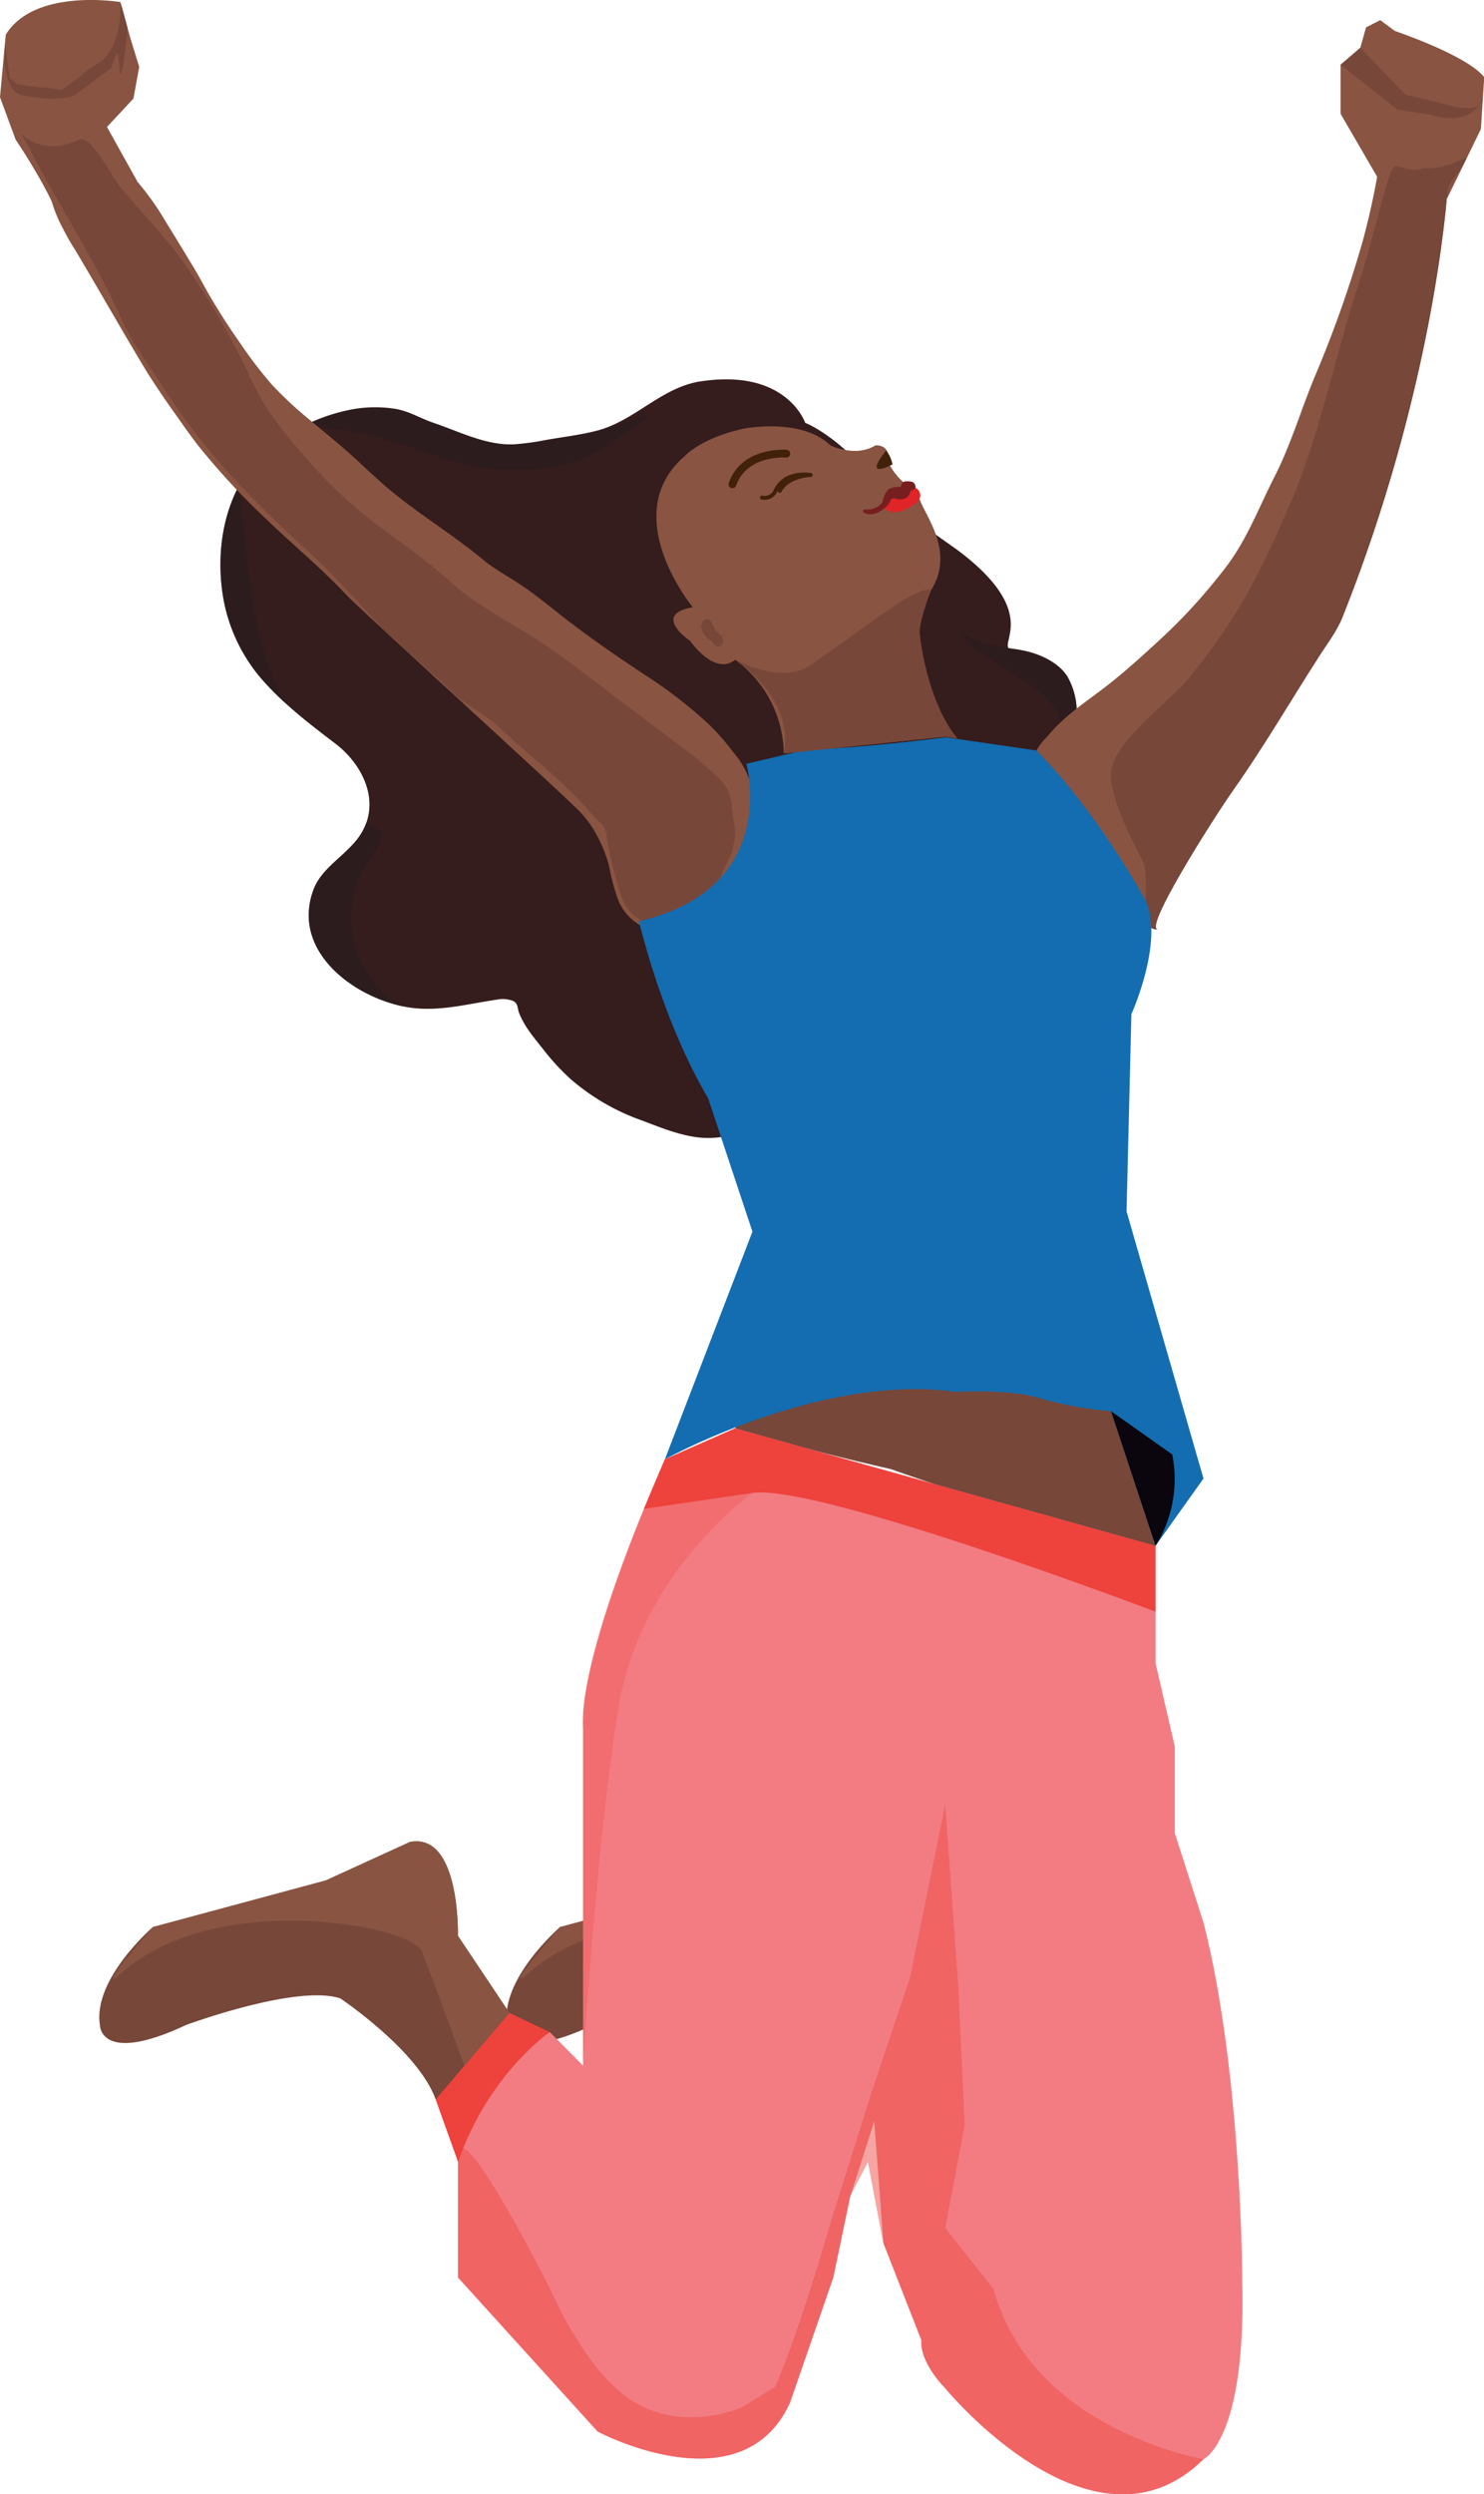 <svg xmlns="http://www.w3.org/2000/svg" viewBox="0 0 257.32 432.13"><defs><style>.cls-1{fill:#351c1d;}.cls-2{fill:#281d1d;opacity:0.6;}.cls-3{fill:#895442;}.cls-4{fill:#77473a;}.cls-5{fill:#136db0;}.cls-6{fill:#0b050d;}.cls-7{fill:#f27c82;}.cls-10,.cls-8{fill:#ef4c47;}.cls-8{opacity:0.5;}.cls-9{fill:#ee423d;}.cls-10{opacity:0.3;}.cls-11{fill:#42210b;}.cls-12,.cls-14{fill:none;stroke:#42210b;stroke-linecap:round;stroke-linejoin:round;}.cls-12{stroke-width:1.36px;}.cls-13{fill:#e12427;stroke:#e12427;stroke-miterlimit:10;}.cls-13,.cls-14{stroke-width:0.68px;}.cls-15{fill:#771e20;}</style></defs><g id="Layer_2" data-name="Layer 2"><g id="Layer_1-2" data-name="Layer 1"><path class="cls-1" d="M185.1,117.25c-1.57-2.54-4.93-4-7.69-4.54-2-.43-4.14-.51-6.17-1.1-1.61-.47,4.81,2,3.66.69s4.73-6.5-8.21-16.5c-3.09-2.39-13.74-9-18.53-16.12-1.09-1.61-5.49-5.17-8.54-6.42,0,0-3.19-9.45-18.1-7.19-6.8,1-11.38,6.81-18,8.54-2.86.74-5.77,1.08-8.67,1.58a45.84,45.84,0,0,1-5.71.79c-4.81.22-9.48-2.2-13.88-3.69-2.27-.76-4.2-2-6.61-2.44a22.52,22.52,0,0,0-7.19,0,31.88,31.88,0,0,0-13.41,5.74c-8,5.7-10.66,15.7-9.61,25.14A29.25,29.25,0,0,0,45,117.21c3.81,4.5,8.51,8.09,13.16,11.63,4.46,3.39,7.61,9.38,4.89,14.81-2,4.1-7.08,6.19-8.68,10.47-3.87,10.39,6.49,18.43,15.73,20.28,5.46,1.09,10.71-.44,16.07-1.21a4.82,4.82,0,0,1,2.91.28c.79.5.62,1.22.92,2,1,2.55,2.73,4.46,4.4,6.59A39.07,39.07,0,0,0,99,187a38.16,38.16,0,0,0,12.3,7.12c3.14,1.18,6.26,2.49,9.62,2.92,5.25.66,9.9-1.53,14.24-4.22,4.5-2.8,7.47-7,11-10.84,2.17-2.32,4.32-4.66,6.67-6.79s4.54-3.93,6.67-6,3.92-4.48,5.81-6.74,4.12-4.39,6-6.79c1.68-2.19,3.15-4.55,4.72-6.82a59.18,59.18,0,0,0,4.78-7.17,65.64,65.64,0,0,0,2.66-7c1-2.86,2.41-5.66,2.93-8.68A12.34,12.34,0,0,0,185.1,117.25Z"></path><path class="cls-2" d="M61,160.46A17,17,0,0,1,63,150.75c.84-1.44,1.85-2.8,2.66-4.27,1.25-2.29,0-3-2.17-3.91h0a10,10,0,0,1-.46,1.08c-2,4.1-7.08,6.19-8.68,10.47-3.86,10.36,6.45,18.4,15.67,20.27A17.51,17.51,0,0,1,61,160.46Z"></path><path class="cls-2" d="M185.1,117.25c-1.57-2.54-4.93-4-7.69-4.54-2-.43-4.14-.51-6.17-1.1a14.59,14.59,0,0,1-4.55-2.06c0,.42,1.36,1.69,1.41,2.12,6.55,4.66,9.66,5.77,13.55,9.57,3.43,3.34,3.3,7.77,2.52,11.69a34.57,34.57,0,0,0,2.25-6.9A12.34,12.34,0,0,0,185.1,117.25Z"></path><path class="cls-2" d="M52,74.85A2.6,2.6,0,0,1,54.08,74a54.6,54.6,0,0,1,15.58,3c5.12,1.64,10.49,3.87,15.9,4.2,6.21.38,13.55.09,18.68-3.27,14.43-9.44,5.9-5-.68-3.25-2.86.74-5.77,1.08-8.67,1.58a45.84,45.84,0,0,1-5.71.79c-4.81.22-9.48-2.2-13.88-3.69-2.27-.76-4.2-2-6.61-2.44a22.52,22.52,0,0,0-7.19,0,31.55,31.55,0,0,0-13,5.48A11,11,0,0,1,52,74.85Z"></path><path class="cls-2" d="M41.54,85.69c-.07-.52-.11-1-.13-1.49a30.35,30.35,0,0,0-2.93,17.48A29.25,29.25,0,0,0,45,117.21a48.94,48.94,0,0,0,4.61,4.72c-6-10.16-6.44-23.77-7.94-35.7A2.84,2.84,0,0,1,41.54,85.69Z"></path><path class="cls-3" d="M23.75,31.32,18.55,22l4.59-4.93,1-5.49L22.72,7,20.85.36S6.05-2.14,1,6L0,16.83l2.71,7.36s6.06,8.91,7.72,14.33Zm103.44,99.06-.06-.07a39.82,39.82,0,0,0-4.24-4.84,79.17,79.17,0,0,0-11.09-8.56c-4.53-3-9-6.06-13.35-9.4-2.38-1.84-4.7-3.76-7.15-5.51s-5-3-7.34-4.87c-5.48-4.58-11.68-8.23-17.11-12.89-1.53-1.32-3-2.7-4.5-4.09-2.91-2.74-6-5.18-9.08-7.76a67.1,67.1,0,0,1-6.09-5.71,73.44,73.44,0,0,1-5.68-7.44c-1.84-2.6-3.54-5.29-5.14-8-.91-1.57-1.74-3.18-2.68-4.73-1.65-2.74-3.32-5.48-5-8.19a47.32,47.32,0,0,0-7.2-9.39c-1.6-1.53-2.93-3.27-5-4.13a7.61,7.61,0,0,0-2.83-.54,7.46,7.46,0,0,0-3,.25A6.87,6.87,0,0,0,8.06,27a4.7,4.7,0,0,0,0,1.54c0,.52,0,1,.08,1.55a24.54,24.54,0,0,0,.39,3.07,23.52,23.52,0,0,0,2.19,6.06c.58,1.13,1.17,2.28,1.85,3.35,2.11,3.32,10.88,18.76,13.62,23,.78,1.19,1.56,2.38,2.37,3.55,1,1.46,2.05,2.91,3.07,4.36.85,1.21,1.72,2.41,2.62,3.58A125.87,125.87,0,0,0,46.51,90.27C51,94.59,55.76,98.47,60,103c2,2.19,35.25,32.44,39.42,36.54a19,19,0,0,1,4.14,5.3,24.65,24.65,0,0,1,2,5,38.86,38.86,0,0,0,1.44,5.54,8.79,8.79,0,0,0,3.54,4.63,13.33,13.33,0,0,0,2.43,1.4c1,.38,2.1-.2,3-.36a11.18,11.18,0,0,0,4.73-2.33,21.65,21.65,0,0,0,3.6-4.48,38.62,38.62,0,0,0,2.65-4.17,28.81,28.81,0,0,0,2.57-6.64c.54-2.17,1.19-4.76.81-7A14.32,14.32,0,0,0,127.19,130.38Z"></path><path class="cls-4" d="M114.66,160.79c-1.46.36-2.83-.91-4-1.66a7.54,7.54,0,0,1-2.86-3.65,63.69,63.69,0,0,1-2.25-8.58c-.15-.63-.24-1.39-.4-2.13a.36.36,0,0,0,.09-.38L105,144a2.92,2.92,0,0,0-1.35-1.8A92.4,92.4,0,0,0,93,131.75c-2.08-1.87-4.23-3.59-6.23-5.56-2.23-2.19-5.09-3.48-7.49-5.46-1.1-.91-2-2-3.07-2.94s-2.35-2-3.51-3.07c-2.49-2.21-5-4.32-7.24-6.76-4.25-4.56-8.33-9.15-13-13.35-9.05-8.2-17.28-16.78-23.89-27.11-1.55-2.41-3.15-4.74-4.73-7.12-2-3-3.35-6.5-4.95-9.71C16.16,45.08,8.53,32.38,5.63,26.74c-5.64-11-2.25,2.32,8-2.52,2.17-1,5.45,6.05,7.46,8.46,4,4.84,8.61,9.37,12,14.62a133.34,133.34,0,0,1,9.73,16.82,44.14,44.14,0,0,0,3.65,6.94,88.41,88.41,0,0,0,5.84,7.41,82.22,82.22,0,0,0,12.45,12c4.5,3.37,9.13,6.54,13.31,10.29,4.43,4,9.94,6.82,14.93,10,5.34,3.4,10.23,7.41,15.29,11.2,2.88,2.16,5.76,4.33,8.61,6.53a61.46,61.46,0,0,1,7.94,6.54,7.09,7.09,0,0,1,2.08,4.85c.08,1.85.77,3.77.45,5.6a22,22,0,0,1-.63,2.66,43.28,43.28,0,0,0-2.14,4.62c-.17.44-.35.87-.55,1.28s-.69,1.09-1.07,1.62C120.8,158.76,118.21,159.92,114.66,160.79Z"></path><path class="cls-3" d="M238.78,30.61l-6.33-10.9V11.2l3.42-2.91,1-3.55,2.46-1.25,2.54,1.88s12.45,4.17,15.49,8l-.58,9-5.85,12S240.1,32.1,238.78,30.61Z"></path><path class="cls-3" d="M250.89,26.59a13.19,13.19,0,0,0-1.18-3.94c-.54-1.08-.28-2.36-1.7-2.81s-3.65.33-4.84,1-3.61,2-3.85,3.56c.12-.07.31-.09.44-.17a127.11,127.11,0,0,1-3.52,17.72A200.54,200.54,0,0,1,228.08,65c-2.48,5.92-4.18,11.91-7.1,17.63-2.75,5.38-4.66,10.64-8.29,15.46a97.68,97.68,0,0,1-12.34,13.45c-2.53,2.32-5.11,4.64-7.8,6.78-3,2.39-6.24,4.47-9,7.16a30.44,30.44,0,0,0-2.1,2.3,8.93,8.93,0,0,0-1.74,2.26c-.62,1.95,2,2.19,3.15,3.48s-.31,3.74,1.2,4.25c3.37,1.12,1,4.64,3.76,7.09a14.2,14.2,0,0,1,4.8,7.08c1.08,3.71,4.42,5.84,5.2,9.61-.09-.47,12.55-19.76,16.13-24.85,5.25-7.45,9.85-15.35,14.77-23,1.39-2.18,3-4.25,4-6.66,15.54-38.88,18-71.19,18.21-73.53A33,33,0,0,0,250.89,26.59Z"></path><path class="cls-4" d="M246.84,29.13c-3.76,1.25-4.75-2.24-5.92,1.36-1.91,5.87-3.13,12-5.08,17.84-4.08,12.37-6.94,27-12.15,39-4.81,11-8.32,18.76-17.32,29.9-3.47,4.29-12,10.23-13.53,15.55-1.41,4.76,5.26,16,5.52,16.9,1.09,3.7-1.24,12,2.55,11.31-3.07.57,9.48-19.19,13.06-24.28,5.25-7.45,9.85-15.35,14.77-23,1.39-2.18,3-4.25,4-6.66,15.54-38.88,18-71.19,18.21-73.53s1.74-2.82,3.15-5.71C254.72,26.51,251.11,29.55,246.84,29.13Z"></path><path class="cls-4" d="M127.46,247.47s10.34,3.27,27,7.06c0,0,37.54,13.31,45.88,13.31l-10-30.44S137.54,230.44,127.46,247.47Z"></path><path class="cls-5" d="M111.83,163.52l-.8-3.05c1.06,4.28,4.82,18,11.76,29.82l7.68,23.1-15.18,39.44s27.1-15,50.45-11.68c0,0,9.45-.55,14.59,1.11a64.66,64.66,0,0,0,12.31,2.23s5.35,16.17,7.71,23.35l8.33-11.68-13.34-46.28.84-34.19s5.66-12.46,2.5-19.59c0,0-8.34-15.43-19-26.08l-15.66-2.28s-14.35,1.86-24.18,2.15l-10.43,2.44s6.06,21.62-18.65,27.28"></path><path class="cls-6" d="M192.64,244.49l10.62,7.5a21.72,21.72,0,0,1-2.91,15.85Z"></path><path class="cls-4" d="M158.94,348.73,150,335.38s.45-17.92-8.3-16.26l-14.6,6.67-30,8.08s-10.42,9-9.17,16.94c0,0-.11,7.09,15,0,0,0,19.18-7.09,26.68-4.58,0,0,13.49,9,16.54,17.51Z"></path><path class="cls-3" d="M158.94,348.73,150,335.38s.45-17.92-8.3-16.26l-14.6,6.67-30,8.08S85.68,347,92.23,341.38c16.42-14.11,50.94-7.73,51.7-2.92,0,0,4.14,10.92,7.2,19.44Z"></path><path class="cls-7" d="M115.29,252.83s-15,33.35-14.18,46.7l0,33.35v25l-5.81-5.84S78.6,362.9,79.43,374.58l0,20,24.21,26.69s25,13.34,33.36-5l7.5-21.68,2.94-14.08,4.15-13,1.59,21.07,6.6,16.87s-.61,3.34,4.15,8.34c0,0,25.6,31.2,44.78,12.26,0,0,7.37-3.36,6.69-30.61,0,0,0-35.95-6.69-62.26l-5-15.57v-15l-3.34-14.45V267.84l-72.89-20.37Z"></path><path class="cls-8" d="M144,385.14s-5.13,18.07-9.57,28.35l-5.84,3.62s-10,4.44-18.9-1.11c-8.24-5.15-14.18-19.19-14.18-19.19s-17-33.91-16.12-22.23l0,20,24.21,26.69s25,13.34,33.36-5l7.5-21.68,2.94-14.08,3.09-5.93,2.65,14,6.6,16.87s-.61,3.34,4.15,8.34c0,0,25.6,31.2,44.78,12.26,0,0-29.74-5-36.41-29.49L163.9,386l3.37-17.8-1.11-24-2.26-31.55-6.08,29.89-6.67,19.87Z"></path><path class="cls-9" d="M79.43,374.58l-3.89-10.84s7.23-15,12.78-15l7,3.33S84.69,359.3,79.43,374.58Z"></path><path class="cls-9" d="M200.35,279.23S141.81,257,130.47,258.66l-18.83,2.77,3.65-8.6,12.17-5.36,72.89,20.37Z"></path><path class="cls-10" d="M130.47,258.66s-19.38,13.58-23.24,37.26-6.15,62-6.15,62V296.47c1.14-13.34,10.56-35,10.56-35Z"></path><path class="cls-4" d="M88.32,348.73,79.4,335.38s.45-17.92-8.31-16.26L56.5,325.79l-30,8.08s-10.43,9-9.18,16.94c0,0-.1,7.09,15,0,0,0,19.18-7.09,26.69-4.58,0,0,13.48,9,16.54,17.51Z"></path><path class="cls-3" d="M88.32,348.73,79.4,335.38s.45-17.92-8.31-16.26L56.5,325.79l-30,8.08S15.06,347,21.61,341.38c16.42-14.11,51-7.73,51.7-2.92,0,0,4.14,10.92,7.2,19.44Z"></path><path class="cls-4" d="M20.85.36s.56,6.51-3,10.06L15.43,12l-2.3,1.87-2.4,1.67L5.81,15,3,14.61,1.67,13.5.88,7.66s-.73,7.8,2.75,8.78c0,0,7.21,1.64,9.71-.23l2.5-1.88,3.41-2.5a16.58,16.58,0,0,1,1.08-2.61c.22-.39.4,4.14.62,3.65.5-1.12,1.05-6.6,1.17-8C22.12,4.9,21.18,1.19,20.85.36Z"></path><path class="cls-3" d="M135.9,130.53a20.41,20.41,0,0,0-8.44-16.23s-2.95,3.15-7.81-3.27c0,0-6.79-4.58.48-5.82,0,0-13.27-16.06-1.34-26.24,0,0,2.73-3.07,10.13-4.7,0,0,10-2,15.07,2.89,0,0,4.33,2.16,7.81,0,0,0,2.72-.25,2.18,2.83a10.94,10.94,0,0,0,2.9,3.75c.65.61,2.32.81,2.41,2,.19,2.64,6.68,9.25,2.18,16.46,0,0-2.41,5.45-3.72,8.71,0,0-.82.42,2.66,9.92l5.56,7.08-2-.29Z"></path><path class="cls-4" d="M135.9,130.53s2.58-8.43-8.44-16.23c-.48-.34,7.89,4.57,13.12.91,11.43-8,18.39-13.7,20.89-13,0,0-2,5-2,7.42,0,0,.93,11.21,6.49,18.29h0l-2-.29Z"></path><path class="cls-11" d="M154.78,80.45s-5.36,2.9-1.17-2.34C153.61,78.11,154.28,78.49,154.78,80.45Z"></path><path class="cls-4" d="M235.87,8.29l7.84,8.13L250,17.88s6.91,2.48,7.13-1c0,0-1.43,5.36-9.08,3l-5.76-.9-9.8-7.74Z"></path><path class="cls-12" d="M136.34,78.6S129.07,78,127,83.91"></path><path class="cls-13" d="M153.47,87.77a2.85,2.85,0,0,0,2.86.37c1.64-.71,3.66-1.61,2.61-3.08,0,0-.81-.68-1.29-.49C157.65,84.57,154,85.8,153.47,87.77Z"></path><path class="cls-4" d="M125.15,110.48c.35-.34.09-.6-.26-.32l0,0c-.15-.51-.63-.66-.9-1.16a8.13,8.13,0,0,0-.84-1.46.72.72,0,0,0-1-.14,1.29,1.29,0,0,0-.52,1.4,3,3,0,0,0,1.39,2,4,4,0,0,1,.8.79,1.05,1.05,0,0,0,.66.47c.4.06.85-.49.92-.84A1,1,0,0,0,125.15,110.48Z"></path><path class="cls-14" d="M132.11,86.21a2.13,2.13,0,0,0,2.28-1c1.59-3.79,6.19-2.92,6.19-2.92s-4,.13-5.37,2.76"></path><path class="cls-15" d="M158.76,84.42a1.08,1.08,0,0,0-.47-.89,2.61,2.61,0,0,0-1.1-.13.8.8,0,0,0-.81.39,1.46,1.46,0,0,1-.26.58H156a3.79,3.79,0,0,0-1.77.3,2.56,2.56,0,0,0-.88,1.23,7.6,7.6,0,0,0-.35,1.14,3.16,3.16,0,0,1-.88.78,3.81,3.81,0,0,1-1.17.42s-1.3.08-1.3.08c-.09.42.21.58.84.76a3.13,3.13,0,0,0,2.27-.62,4.2,4.2,0,0,0,1.66-1.63.7.7,0,0,0,0-.12l0-.06a.71.71,0,0,1,.72-.29l.28.08a2.27,2.27,0,0,0,1.82-.24,1.91,1.91,0,0,0,.54-.85c.05,0,.05-.23.26-.38a1.5,1.5,0,0,0,.61-.32Z"></path></g></g></svg>